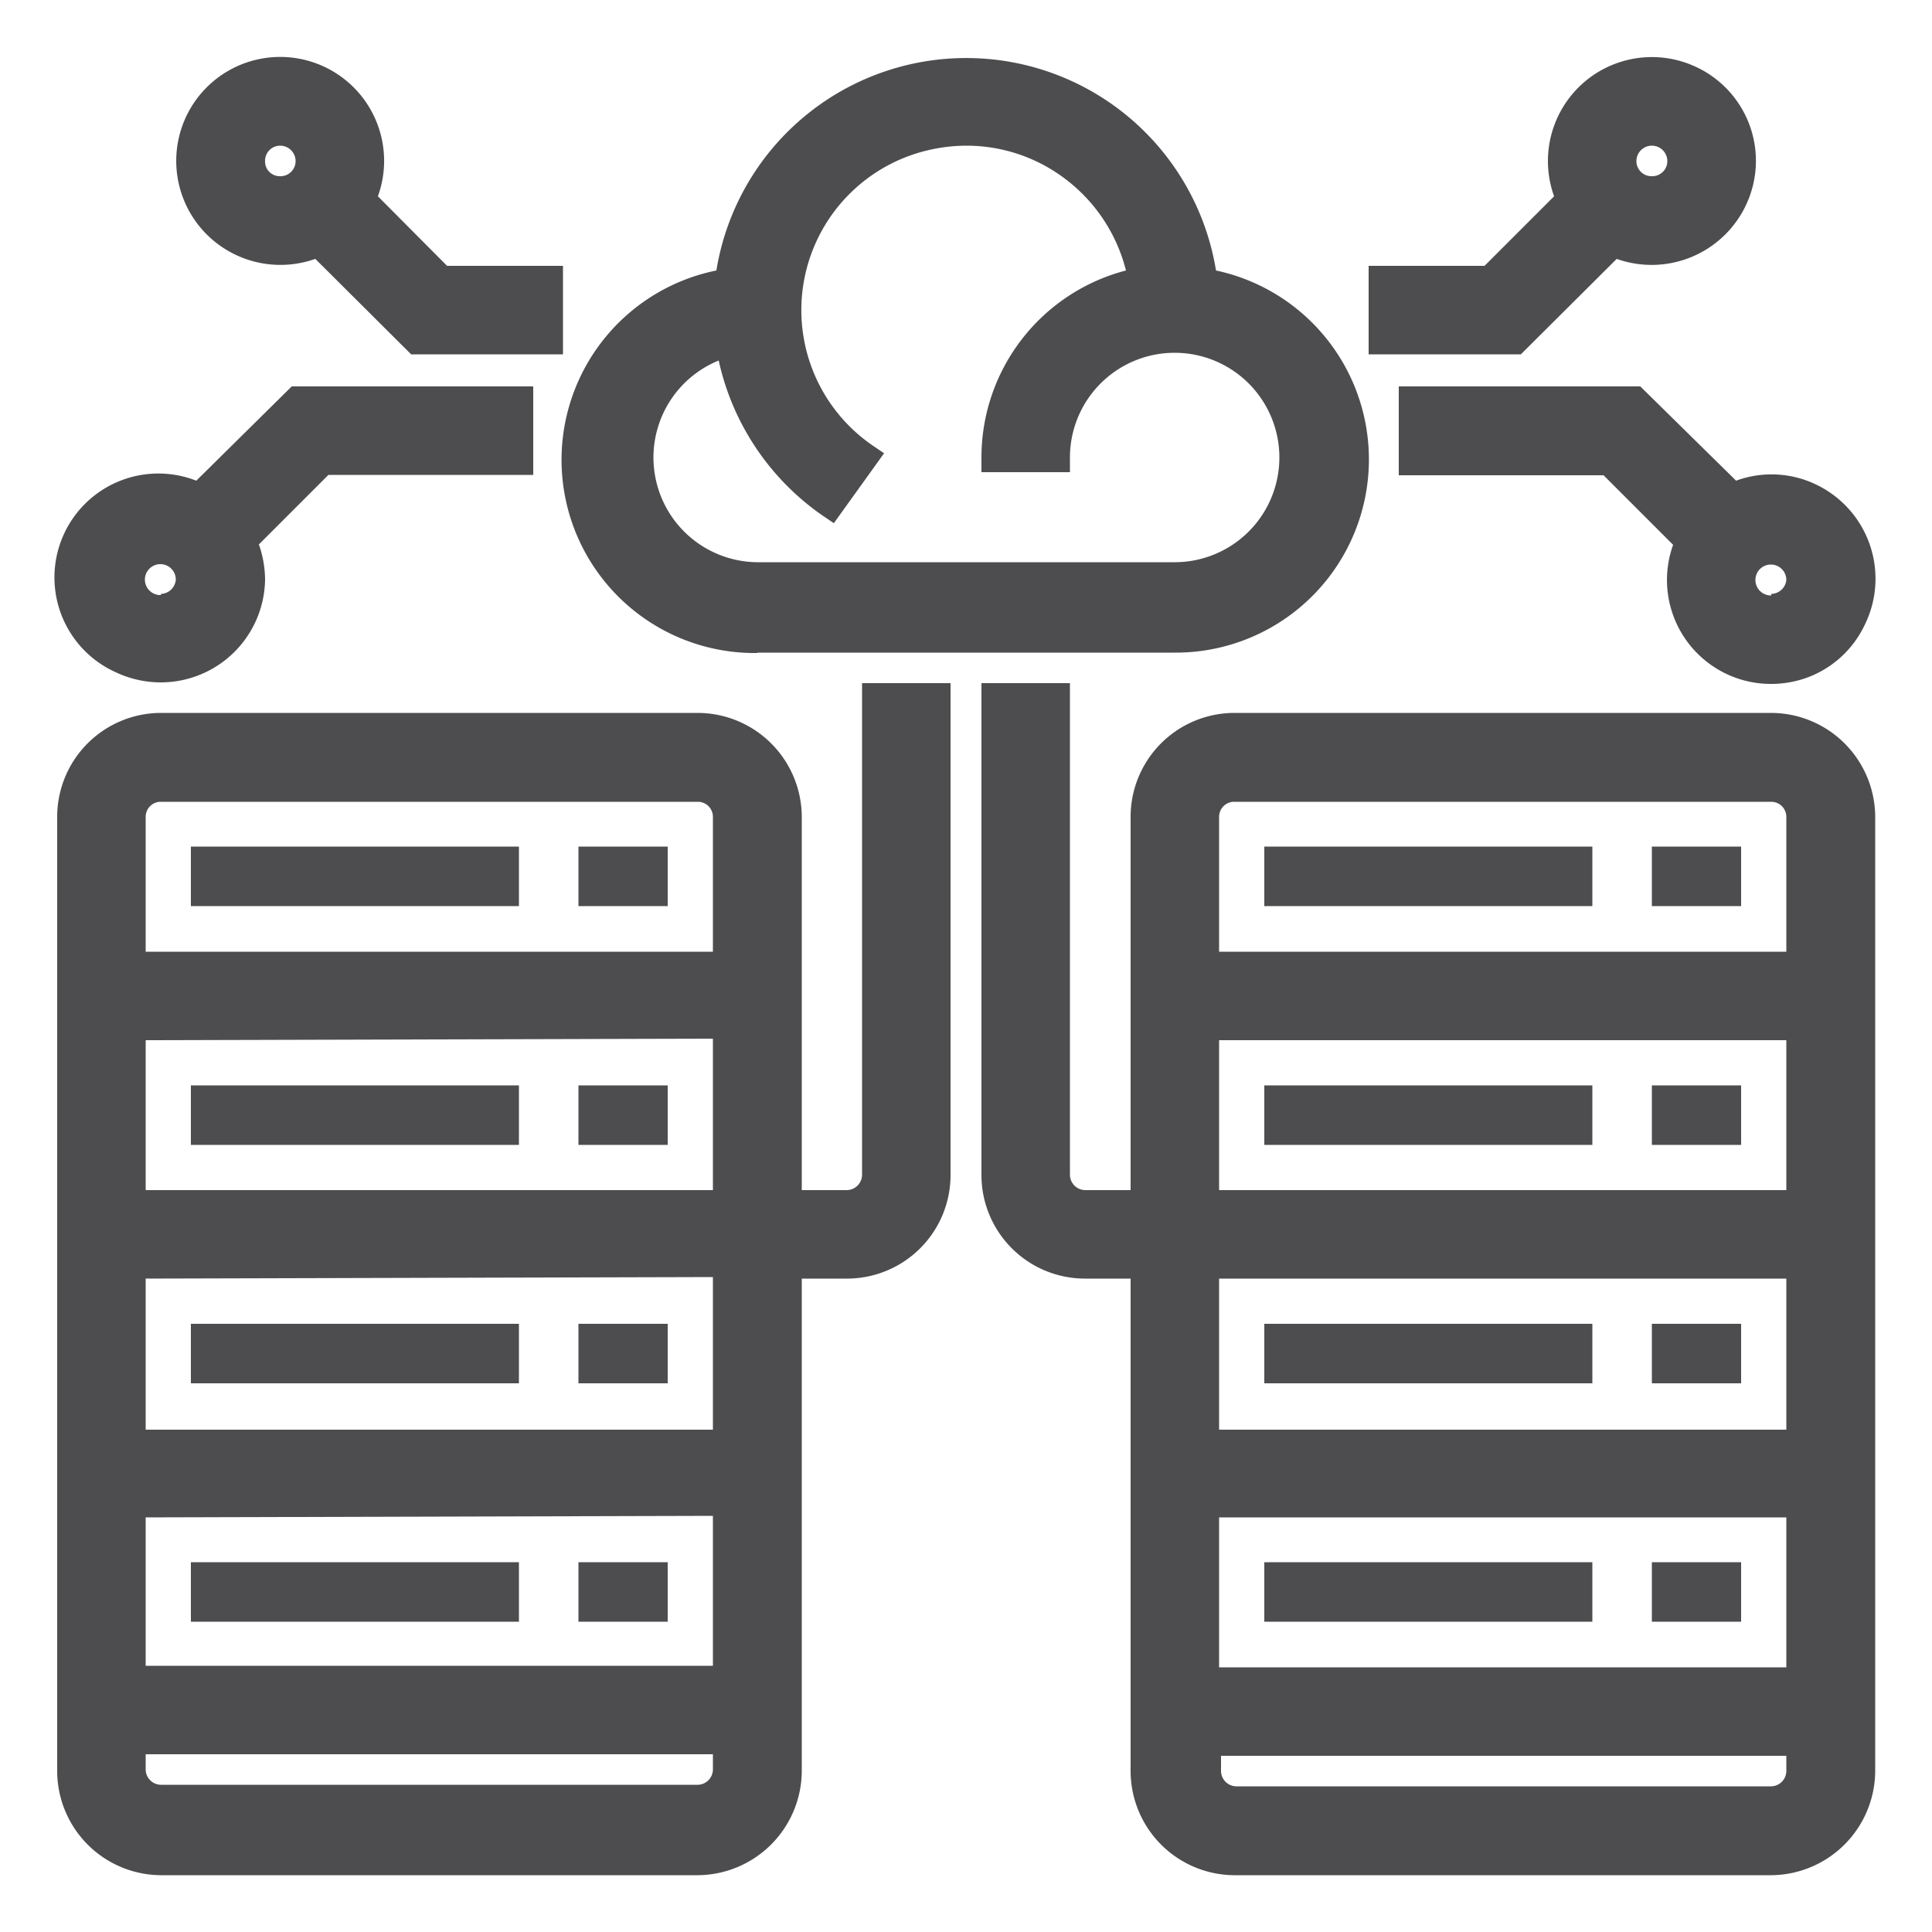 <?xml version="1.0" encoding="UTF-8"?>
<svg xmlns="http://www.w3.org/2000/svg" id="Layer_1" data-name="Layer 1" viewBox="0 0 50 50">
  <defs>
    <style>.cls-1{fill:#4d4d4f;}</style>
  </defs>
  <path class="cls-1" d="M22.31,30.4a.4.4,0,0,1-.4.4H20.75V21.14a2.7,2.7,0,0,0-2.69-2.69H4.17a2.69,2.69,0,0,0-2.69,2.69v24.7a2.7,2.7,0,0,0,2.69,2.69H18.06a2.71,2.71,0,0,0,2.69-2.69V33.09h1.16A2.68,2.68,0,0,0,24.6,30.4V17.68H22.31Zm-18.54,15H18.45v.4a.4.4,0,0,1-.39.39H4.17a.4.4,0,0,1-.4-.39Zm14.68-6.17v3.88H3.77V39.27Zm0-6.18V37H3.77V33.09Zm0-6.17V30.8H3.77V26.92ZM4.17,20.75H18.06a.39.39,0,0,1,.39.39v3.49H3.77V21.14A.39.39,0,0,1,4.17,20.75Z"></path>
  <rect class="cls-1" x="14.97" y="21.91" width="2.31" height="1.54"></rect>
  <rect class="cls-1" x="4.94" y="21.91" width="8.49" height="1.54"></rect>
  <rect class="cls-1" x="14.97" y="28.09" width="2.31" height="1.54"></rect>
  <rect class="cls-1" x="4.94" y="28.09" width="8.49" height="1.54"></rect>
  <rect class="cls-1" x="14.97" y="34.26" width="2.31" height="1.54"></rect>
  <rect class="cls-1" x="4.94" y="34.26" width="8.49" height="1.54"></rect>
  <rect class="cls-1" x="14.97" y="40.43" width="2.31" height="1.54"></rect>
  <rect class="cls-1" x="4.94" y="40.43" width="8.49" height="1.54"></rect>
  <path class="cls-1" d="M19.6,16.89H30.4A5,5,0,0,0,31.47,7,6.55,6.55,0,0,0,18.54,7a5,5,0,0,0,1.06,9.9Zm3.28-5.16-.31-.21a4.25,4.25,0,0,1,1.68-7.68,4.22,4.22,0,0,1,3.18.69A4.28,4.28,0,0,1,29.14,7a5,5,0,0,0-3.74,4.84v.38h2.29v-.38a2.71,2.71,0,1,1,2.71,2.71H19.6a2.71,2.71,0,0,1-1-5.22,6.6,6.6,0,0,0,2.67,4l.31.21Z"></path>
  <path class="cls-1" d="M45.84,18.45H31.94a2.69,2.69,0,0,0-2.68,2.69V30.8H28.09a.4.4,0,0,1-.4-.4V17.68H25.4V30.4a2.68,2.68,0,0,0,2.69,2.69h1.17V45.84A2.7,2.7,0,0,0,32,48.53H45.84a2.71,2.71,0,0,0,2.69-2.69V21.14A2.7,2.7,0,0,0,45.84,18.45Zm.39,2.69v3.49H31.55V21.14a.39.39,0,0,1,.4-.39H45.84A.39.39,0,0,1,46.23,21.14Zm0,5.78V30.8H31.55V26.92Zm0,6.17V37H31.55V33.09Zm0,6.18v3.88H31.55V39.27Zm0,6.17v.4a.4.4,0,0,1-.39.39H32a.4.4,0,0,1-.4-.39v-.4Z"></path>
  <rect class="cls-1" x="42.75" y="21.91" width="2.31" height="1.54"></rect>
  <rect class="cls-1" x="32.72" y="21.91" width="8.49" height="1.54"></rect>
  <rect class="cls-1" x="42.75" y="28.09" width="2.31" height="1.54"></rect>
  <rect class="cls-1" x="32.72" y="28.09" width="8.49" height="1.54"></rect>
  <rect class="cls-1" x="42.75" y="34.26" width="2.31" height="1.54"></rect>
  <rect class="cls-1" x="32.72" y="34.26" width="8.49" height="1.54"></rect>
  <rect class="cls-1" x="42.75" y="40.43" width="2.31" height="1.54"></rect>
  <rect class="cls-1" x="32.72" y="40.43" width="8.49" height="1.54"></rect>
  <path class="cls-1" d="M41.84,6.7a2.7,2.7,0,0,0,3.34-1.38,2.68,2.68,0,0,0-1.27-3.58,2.69,2.69,0,0,0-3.69,3.34l-1.8,1.8h-3V9.17h3.94Zm.91-2.14a.39.39,0,0,1-.4-.39.4.4,0,0,1,.8,0A.39.39,0,0,1,42.75,4.56Z"></path>
  <path class="cls-1" d="M42.45,10H36.2v2.3h5.3l1.8,1.8a2.69,2.69,0,0,0,2.53,3.6,2.74,2.74,0,0,0,.9-.15,2.67,2.67,0,0,0,1.53-1.38A2.7,2.7,0,0,0,47,12.54a2.66,2.66,0,0,0-2.07-.1Zm3.39,5.41a.4.4,0,1,1,.39-.4A.4.4,0,0,1,45.84,15.37Z"></path>
  <path class="cls-1" d="M3,17.4a2.73,2.73,0,0,0,1.16.26A2.7,2.7,0,0,0,6.86,15a2.81,2.81,0,0,0-.16-.91l1.8-1.8h5.3V10H7.55L5.08,12.44A2.69,2.69,0,0,0,3,17.4Zm1.16-2a.4.4,0,1,1,.39-.4A.4.4,0,0,1,4.17,15.37Z"></path>
  <path class="cls-1" d="M6.09,6.59a2.7,2.7,0,0,0,2.07.11l2.48,2.47h3.93V6.88h-3L9.78,5.08A2.69,2.69,0,1,0,6.09,6.59ZM7.25,3.77a.4.4,0,0,1,.4.4.39.39,0,0,1-.4.39.38.38,0,0,1-.39-.39A.39.39,0,0,1,7.25,3.77Z"></path>
</svg>
